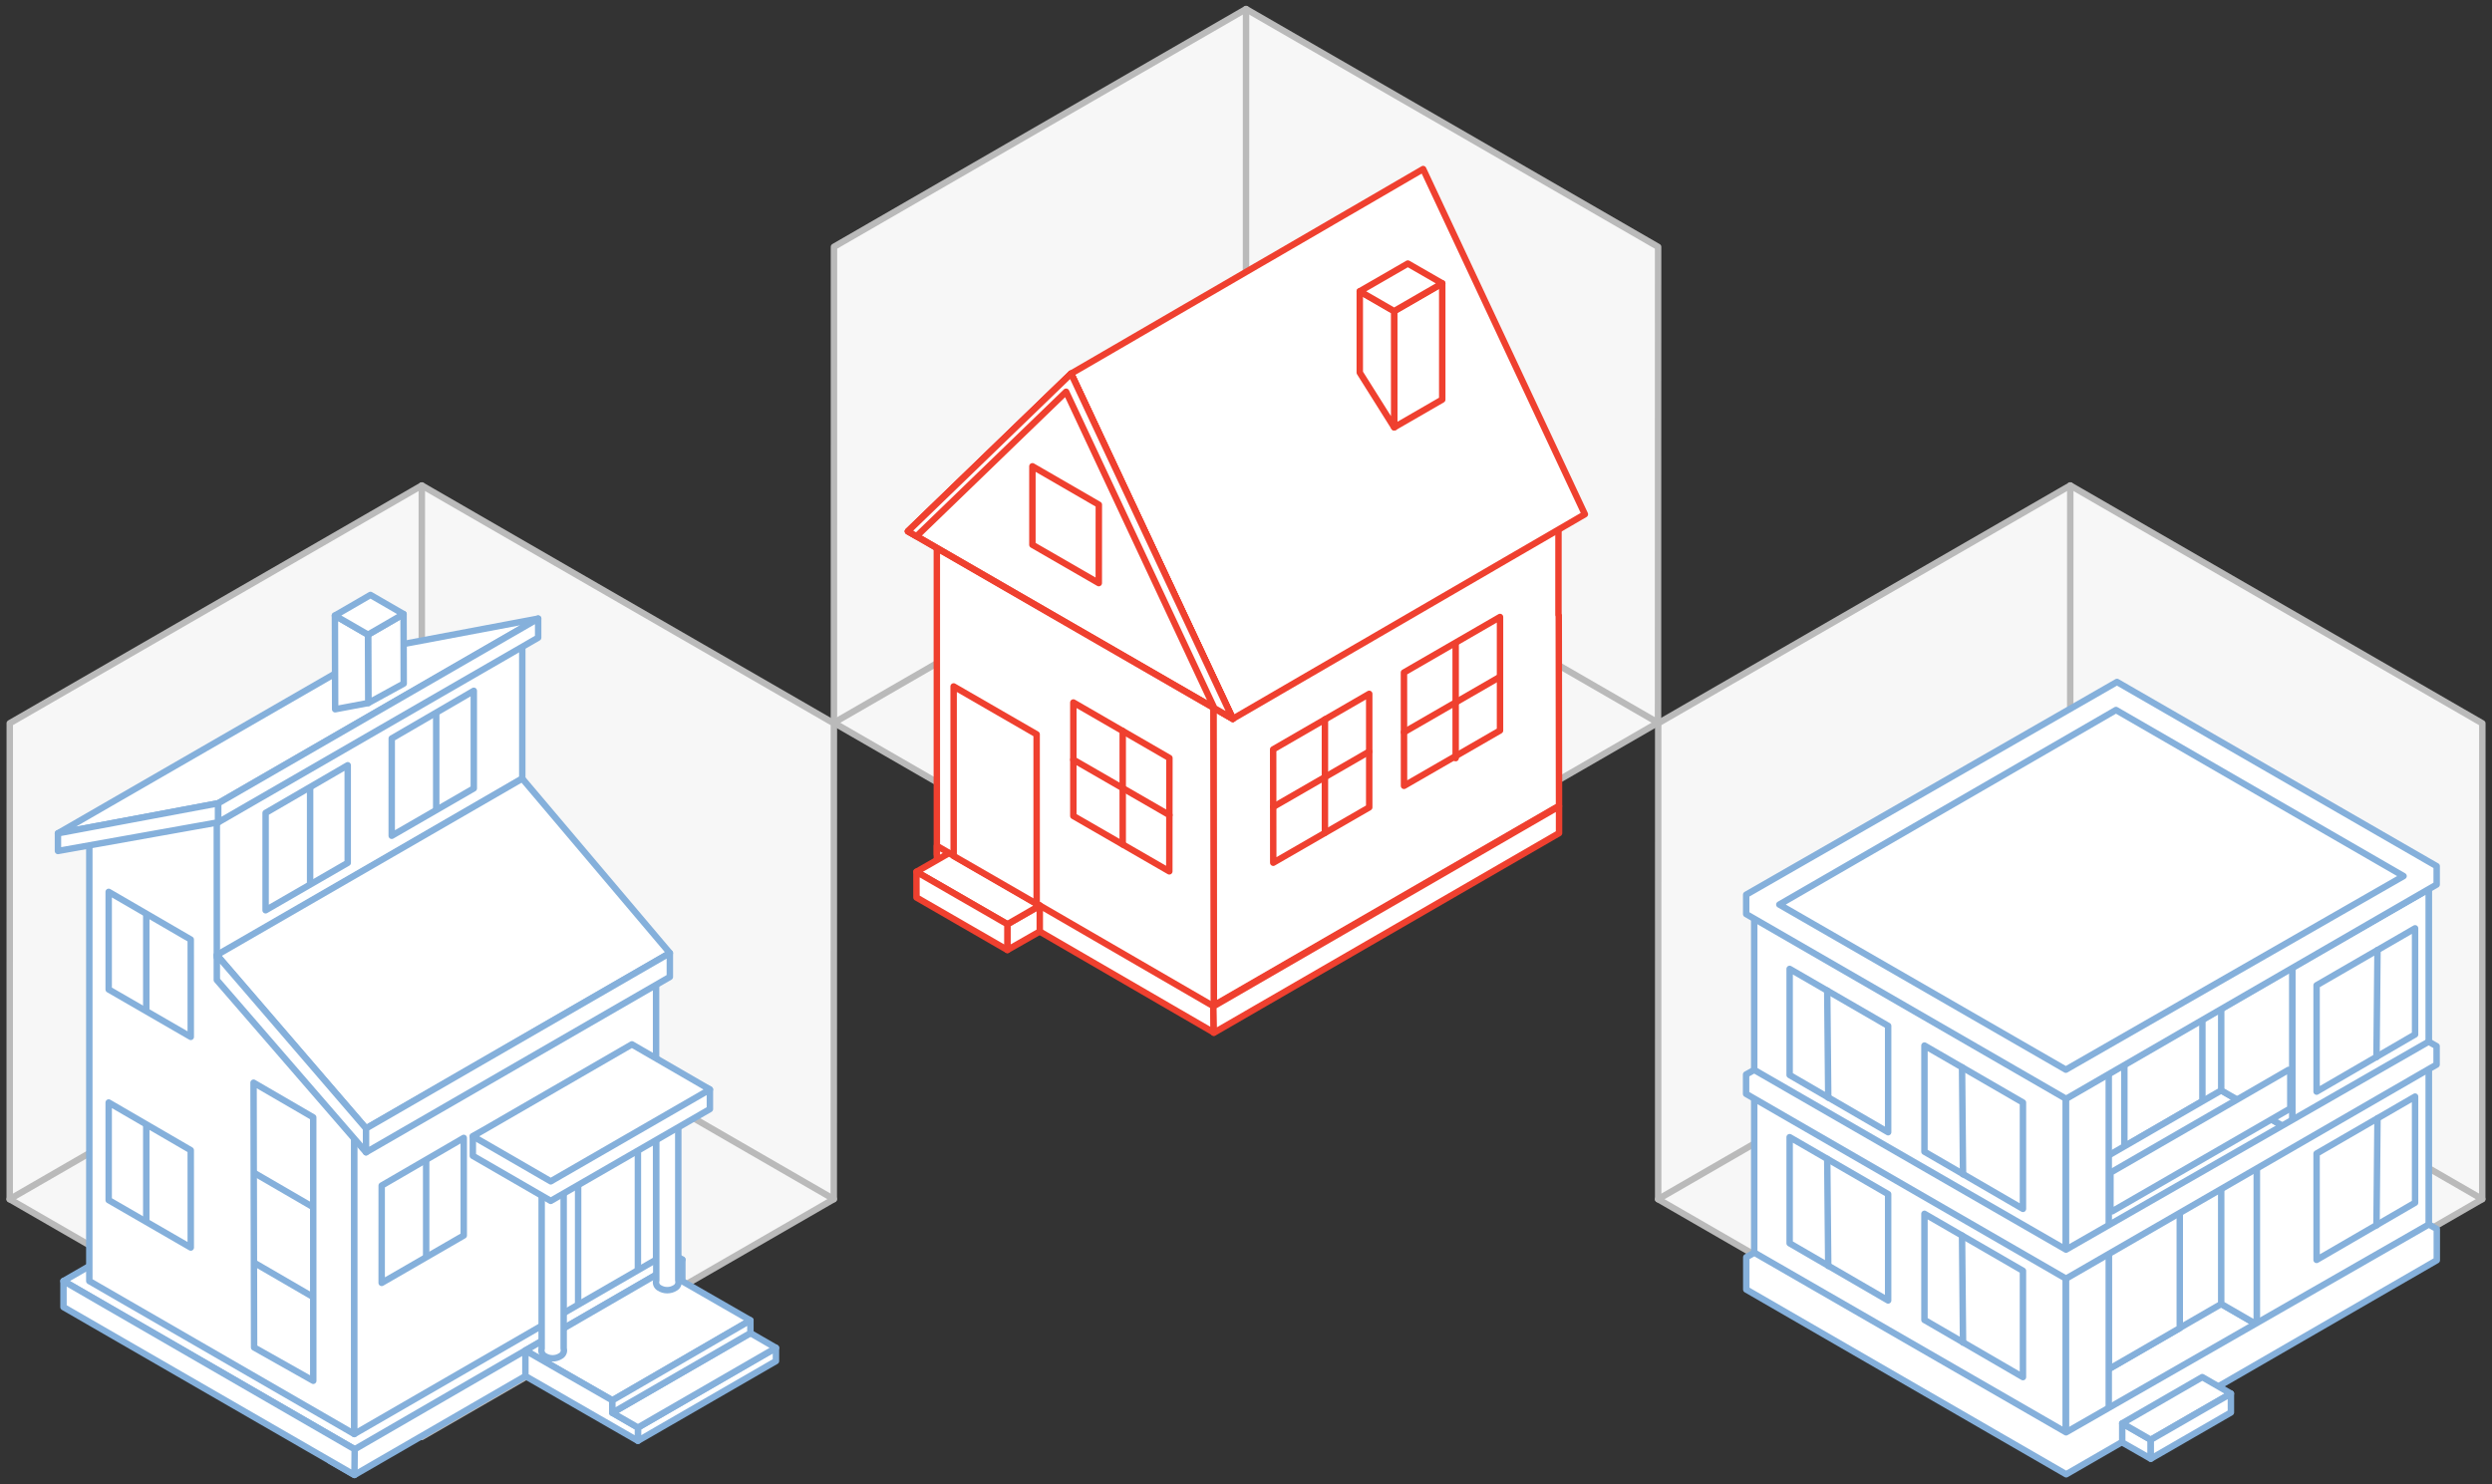 <?xml version="1.0" encoding="utf-8"?>
<!-- Generator: Adobe Illustrator 24.0.3, SVG Export Plug-In . SVG Version: 6.00 Build 0)  -->
<svg version="1.1" id="Vrstva_1" xmlns="http://www.w3.org/2000/svg" xmlns:xlink="http://www.w3.org/1999/xlink" x="0px" y="0px"
	 viewBox="0 0 774 461" style="enable-background:new 0 0 774 461;" xml:space="preserve">
<rect x="0" y="0" width="774" height="461" fill="#333333" stroke="none"/>
<g id="Group_3813" transform="translate(-258.635 -2435)">
	<g id="Group_3516" transform="translate(-265 -152)">
		<g id="kocka_4_" transform="translate(698.779 2432.85)">
			<path id="Path_2438_4_" style="fill:#F7F7F7;stroke:#BABABA;stroke-width:2;stroke-linecap:round;stroke-linejoin:round;" d="
				M83.872,378.643l0.014-147.821l127.985-73.856l127.985,73.881l-0.03,147.8l-127.991,73.884L83.856,378.668"/>
			<g id="Group_1970_4_" transform="translate(82.221 155.151)">
				
					<line id="Line_84_4_" style="fill:none;stroke:#BABABA;stroke-width:2;stroke-linecap:round;stroke-linejoin:round;" x1="129.627" y1="149.585" x2="1.635" y2="223.517"/>
				
					<line id="Line_85_4_" style="fill:none;stroke:#BABABA;stroke-width:2;stroke-linecap:round;stroke-linejoin:round;" x1="257.605" y1="223.499" x2="129.627" y2="149.585"/>
				
					<line id="Line_86_4_" style="fill:none;stroke:#BABABA;stroke-width:2;stroke-linecap:round;stroke-linejoin:round;" x1="129.627" y1="149.585" x2="129.65" y2="1.815"/>
			</g>
		</g>
		<g id="kocka-2_4_" transform="translate(442.779 2580.85)">
			<path id="Path_2438-2_4_" style="fill:#F7F7F7;stroke:#BABABA;stroke-width:2;stroke-linecap:round;stroke-linejoin:round;" d="
				M83.872,378.643l0.014-147.821l127.985-73.856l127.985,73.881l-0.03,147.8l-127.991,73.884L83.856,378.668"/>
			<g id="Group_1970-2_4_" transform="translate(82.221 155.151)">
				
					<line id="Line_84-2_4_" style="fill:none;stroke:#BABABA;stroke-width:2;stroke-linecap:round;stroke-linejoin:round;" x1="129.627" y1="149.585" x2="1.635" y2="223.517"/>
				
					<line id="Line_85-2_4_" style="fill:none;stroke:#BABABA;stroke-width:2;stroke-linecap:round;stroke-linejoin:round;" x1="257.605" y1="223.499" x2="129.627" y2="149.585"/>
				
					<line id="Line_86-2_4_" style="fill:none;stroke:#BABABA;stroke-width:2;stroke-linecap:round;stroke-linejoin:round;" x1="129.627" y1="149.585" x2="129.65" y2="1.815"/>
			</g>
		</g>
		<g id="kocka-3_4_" transform="translate(954.779 2580.85)">
			<path id="Path_2438-3_4_" style="fill:#F7F7F7;stroke:#BABABA;stroke-width:2;stroke-linecap:round;stroke-linejoin:round;" d="
				M83.872,378.643l0.014-147.821l127.985-73.856l127.985,73.881l-0.03,147.8l-127.991,73.884L83.856,378.668"/>
			<g id="Group_1970-3_4_" transform="translate(82.221 155.151)">
				
					<line id="Line_84-3_4_" style="fill:none;stroke:#BABABA;stroke-width:2;stroke-linecap:round;stroke-linejoin:round;" x1="129.627" y1="149.585" x2="1.635" y2="223.517"/>
				
					<line id="Line_85-3_4_" style="fill:none;stroke:#BABABA;stroke-width:2;stroke-linecap:round;stroke-linejoin:round;" x1="257.605" y1="223.499" x2="129.627" y2="149.585"/>
				
					<line id="Line_86-3_4_" style="fill:none;stroke:#BABABA;stroke-width:2;stroke-linecap:round;stroke-linejoin:round;" x1="129.627" y1="149.585" x2="129.65" y2="1.815"/>
			</g>
		</g>
		<g id="Bytovy_dom_1_" transform="translate(1340.238 2556.654)">
			<path id="Path_2449_1_" style="fill:#FFFFFF;stroke:#85B0DB;stroke-width:2;stroke-linecap:round;stroke-linejoin:round;" d="
				M-174.911,475.982l-96.841-56.227V315.404l96.841,56.029V475.982z"/>
			<path id="Path_2450_1_" style="fill:#FFFFFF;stroke:#85B0DB;stroke-width:2;stroke-linecap:round;stroke-linejoin:round;" d="
				M-62.267,306.398v104.554l-42.387,24.469l-70.258,40.561V371.43L-62.267,306.398z"/>
			<path id="Path_2451_1_" style="fill:#FFFFFF;stroke:#85B0DB;stroke-width:2;stroke-linecap:round;stroke-linejoin:round;" d="
				M-62.269,306.584v104.368l-53.409,30.831v-53.607l11.026-6.365v-50.944L-62.269,306.584z"/>
			<path id="Path_2452_1_" style="fill:#FFFFFF;stroke:#85B0DB;stroke-width:2;stroke-linecap:round;stroke-linejoin:round;" d="
				M-260.75,331.328v32.969l30.592,17.763v-33.034L-260.75,331.328z"/>
			
				<line id="Line_87_1_" style="fill:none;stroke:#85B0DB;stroke-width:2;stroke-linecap:round;stroke-linejoin:round;" x1="-249.077" y1="338.079" x2="-248.763" y2="371.323"/>
			<path id="Path_2453_1_" style="fill:#FFFFFF;stroke:#85B0DB;stroke-width:2;stroke-linecap:round;stroke-linejoin:round;" d="
				M-97.085,336.423v33.031l30.592-17.763v-32.967L-97.085,336.423z"/>
			
				<line id="Line_88_1_" style="fill:none;stroke:#85B0DB;stroke-width:2;stroke-linecap:round;stroke-linejoin:round;" x1="-78.165" y1="325.476" x2="-78.479" y2="358.72"/>
			<path id="Path_2454_1_" style="fill:#FFFFFF;stroke:#85B0DB;stroke-width:2;stroke-linecap:round;stroke-linejoin:round;" d="
				M-97.085,388.692v33.031l30.592-17.763v-32.966L-97.085,388.692z"/>
			
				<line id="Line_89_1_" style="fill:none;stroke:#85B0DB;stroke-width:2;stroke-linecap:round;stroke-linejoin:round;" x1="-78.165" y1="377.745" x2="-78.479" y2="410.989"/>
			<path id="Path_2455_1_" style="fill:#FFFFFF;stroke:#85B0DB;stroke-width:2;stroke-linecap:round;stroke-linejoin:round;" d="
				M-260.75,383.597v32.966l30.592,17.763v-33.031L-260.75,383.597z"/>
			
				<line id="Line_90_1_" style="fill:none;stroke:#85B0DB;stroke-width:2;stroke-linecap:round;stroke-linejoin:round;" x1="-249.077" y1="390.348" x2="-248.763" y2="423.592"/>
			<path id="Path_2456_1_" style="fill:#FFFFFF;stroke:#85B0DB;stroke-width:2;stroke-linecap:round;stroke-linejoin:round;" d="
				M-218.88,407.409v32.966l30.592,17.763v-33.031L-218.88,407.409z"/>
			
				<line id="Line_91_1_" style="fill:none;stroke:#85B0DB;stroke-width:2;stroke-linecap:round;stroke-linejoin:round;" x1="-207.207" y1="414.159" x2="-206.893" y2="447.403"/>
			<path id="Path_2457_1_" style="fill:#FFFFFF;stroke:#85B0DB;stroke-width:2;stroke-linecap:round;stroke-linejoin:round;" d="
				M-218.88,355.14v32.966l30.592,17.763v-33.031L-218.88,355.14z"/>
			
				<line id="Line_92_1_" style="fill:none;stroke:#85B0DB;stroke-width:2;stroke-linecap:round;stroke-linejoin:round;" x1="-207.207" y1="361.89" x2="-206.893" y2="395.134"/>
			<path id="Path_2458_1_" style="fill:#FFFFFF;stroke:#85B0DB;stroke-width:2;stroke-linecap:round;stroke-linejoin:round;" d="
				M-156.79,358.112v28.373l24.236-14.072v-28.325L-156.79,358.112z"/>
			<path id="Path_2459_1_" style="fill:#FFFFFF;stroke:#85B0DB;stroke-width:2;stroke-linecap:round;stroke-linejoin:round;" d="
				M-126.709,369.073l-44.109,25.473v25.471l66.167-38.2L-126.709,369.073z"/>
			<path id="Path_2460_1_" style="fill:#FFFFFF;stroke:#85B0DB;stroke-width:2;stroke-linecap:round;stroke-linejoin:round;" d="
				M-126.709,435.427l-44.109,25.469v12.671l55.134-31.777L-126.709,435.427z"/>
			<path id="Path_2461_1_" style="fill:#FFFFFF;stroke:#85B0DB;stroke-width:2;stroke-linecap:round;stroke-linejoin:round;" d="
				M-126.708,343.605v25.469l22.062,12.737v-50.943L-126.708,343.605z"/>
			<path id="Path_2462_1_" style="fill:#FFFFFF;stroke:#85B0DB;stroke-width:2;stroke-linecap:round;stroke-linejoin:round;" d="
				M-139.579,402.632v40.3l-22.054,12.734V415.16L-139.579,402.632z"/>
			<path id="Path_2463_1_" style="fill:#FFFFFF;stroke:#85B0DB;stroke-width:2;stroke-linecap:round;stroke-linejoin:round;" d="
				M-115.676,441.783l-11.032-6.382V394.55l11.032-6.37V441.783z"/>
			<path id="Path_2464_1_" style="fill:#FFFFFF;stroke:#85B0DB;stroke-width:2;stroke-linecap:round;stroke-linejoin:round;" d="
				M-161.633,468.32l-13.278,7.662V371.437l13.278-7.665V468.32z"/>
			<path id="Path_2465_1_" style="fill:#FFFFFF;stroke:#85B0DB;stroke-width:2;stroke-linecap:round;stroke-linejoin:round;" d="
				M-105.249,362.983l-0.524-0.3l-55.329,31.94l-0.013,11.716l0.534,0.3l55.332-31.948L-105.249,362.983z"/>
			<path id="Path_2466_1_" style="fill:#FFFFFF;stroke:#85B0DB;stroke-width:2;stroke-linecap:round;stroke-linejoin:round;" d="
				M-174.911,371.433l112.64-65.035l-96.98-55.947l-112.5,64.953L-174.911,371.433z"/>
			<path id="Path_2467_1_" style="fill:#FFFFFF;stroke:#85B0DB;stroke-width:2;stroke-linecap:round;stroke-linejoin:round;" d="
				M-59.807,355.343l-2.46-1.412l-112.644,64.6l-96.841-55.82l-2.518,1.414h-0.007v6.03l99.114,57.251l0.252,0.147v-0.005
				l115.1-66.491v-5.705L-59.807,355.343z"/>
			<path id="Path_2468_1_" style="fill:#FFFFFF;stroke:#85B0DB;stroke-width:2;stroke-linecap:round;stroke-linejoin:round;" d="
				M-59.752,412.119l-2.464-1.412l-112.681,64.574l-96.8-55.8l-2.522,1.411l0,0v10.033l99.359,57.4l115.111-66.5v-9.706
				L-59.752,412.119z"/>
			<path id="Path_2469_1_" style="fill:#FFFFFF;stroke:#85B0DB;stroke-width:2;stroke-linecap:round;stroke-linejoin:round;" d="
				M-148.583,477.609l-8.868-5.1v5.917l8.868,5.06V477.609z"/>
			<path id="Path_2470_1_" style="fill:#FFFFFF;stroke:#85B0DB;stroke-width:2;stroke-linecap:round;stroke-linejoin:round;" d="
				M-148.586,477.602l-8.865-5.116l15.963-9.213l8.892-5.135l8.9,5.116l-8.865,5.094L-148.586,477.602z"/>
			<path id="Path_2471_1_" style="fill:#FFFFFF;stroke:#85B0DB;stroke-width:2;stroke-linecap:round;stroke-linejoin:round;" d="
				M-148.583,483.488v-5.885l24.886-14.349v5.865L-148.583,483.488z"/>
			<path id="Path_2472_1_" style="fill:#FFFFFF;stroke:#85B0DB;stroke-width:2;stroke-linecap:round;stroke-linejoin:round;" d="
				M-59.782,299.415l-2.455-1.406l-96.84-55.821l-2.463,1.414l0,0l-112.706,64.669v6.027l2.587,1.494l0,0l0,0l96.772,55.9l0,0l0,0
				l0,0l0,0l112.226-64.911l0.416-0.236l2.459-1.422v-5.708H-59.782z M-174.968,362.632l-88.983-51.291l104.561-60.438l89.32,51.592
				L-174.968,362.632z"/>
		</g>
		<g id="Dom_2_" transform="translate(1751.252 2479.509)">
			<g id="Group_2003_2_" transform="translate(-947.252 158.194)">
				<g id="Group_2002_2_">
					
						<path id="Path_2624_2_" style="fill:#FFFFFF;stroke:#EF402F;stroke-width:2;stroke-linecap:round;stroke-linejoin:round;stroke-miterlimit:10;" d="
						M117.708,51.046l-107.1,61.944v0.147l85.88,49.823l107.2-62v-0.039L117.708,51.046z"/>
					
						<path id="Path_2625_2_" style="fill:#FFFFFF;stroke:#EF402F;stroke-width:2;stroke-linecap:round;stroke-linejoin:round;stroke-miterlimit:10;" d="
						M203.685,140.369v-39.395l-107.2,61.995l0.142,98.662l107.232-62.018l-0.081-59.243L203.685,140.369z"/>
					
						<path id="Path_2626_2_" style="fill:#FFFFFF;stroke:#EF402F;stroke-width:2;stroke-linecap:round;stroke-linejoin:round;stroke-miterlimit:10;" d="
						M96.491,162.969l-85.88-49.812v89.587l0.01,11.976l86.012,49.9L96.491,162.969z"/>
					<g id="Group_1983_2_" transform="translate(154.061 139.144)">
						<g id="Group_1982_2_">
							
								<path id="Path_2627_2_" style="fill:#FFFFFF;stroke:#EF402F;stroke-width:2;stroke-linecap:round;stroke-linejoin:round;stroke-miterlimit:10;" d="
								M1.635,19.064L31.47,1.816V37.08L1.654,54.27L1.635,19.064z"/>
						</g>
					</g>
					<g id="Group_1985_2_" transform="translate(113.438 163.022)">
						<g id="Group_1984_2_">
							
								<path id="Path_2628_2_" style="fill:#FFFFFF;stroke:#EF402F;stroke-width:2;stroke-linecap:round;stroke-linejoin:round;stroke-miterlimit:10;" d="
								M1.635,19.065l29.834-17.25v35.26l-29.811,17.2L1.635,19.065z"/>
						</g>
					</g>
					<g id="Group_1987_2_" transform="translate(51.373 165.703)">
						<g id="Group_1986_2_">
							
								<path id="Path_2629_2_" style="fill:#FFFFFF;stroke:#EF402F;stroke-width:2;stroke-linecap:round;stroke-linejoin:round;stroke-miterlimit:10;" d="
								M31.476,19.062L1.635,1.815v35.256l29.81,17.2L31.476,19.062z"/>
						</g>
					</g>
					<g id="Group_1989_2_" transform="translate(2.641 197.988)">
						
							<path id="Path_2630_2_" style="fill:#FFFFFF;stroke:#EF402F;stroke-width:2;stroke-linecap:round;stroke-linejoin:round;stroke-miterlimit:10;" d="
							M93.85,63.854L7.98,14.072v8.079l86.012,49.895L93.85,63.854z"/>
						
							<path id="Path_2631_2_" style="fill:#FFFFFF;stroke:#EF402F;stroke-width:2;stroke-linecap:round;stroke-linejoin:round;stroke-miterlimit:10;" d="
							M93.85,63.939l0.142,8.206L201.224,10.12v-8.3L93.85,63.939z"/>
						<g id="Group_1988_2_" transform="translate(0 14.504)">
							
								<path id="Path_2632_2_" style="fill:#FFFFFF;stroke:#EF402F;stroke-width:2;stroke-linecap:round;stroke-linejoin:round;stroke-miterlimit:10;" d="
								M29.878,23.914l10.066-5.783v8.03l-10.066,5.744V23.914z"/>
							
								<path id="Path_2633_2_" style="fill:#FFFFFF;stroke:#EF402F;stroke-width:2;stroke-linecap:round;stroke-linejoin:round;stroke-miterlimit:10;" d="
								M29.884,23.91l10.06-5.805L21.825,7.642l-10.08-5.827L1.638,7.625l10.063,5.783L29.884,23.91z"/>
							
								<path id="Path_2634_2_" style="fill:#FFFFFF;stroke:#EF402F;stroke-width:2;stroke-linecap:round;stroke-linejoin:round;stroke-miterlimit:10;" d="
								M29.878,31.905l0.006-7.995L1.635,7.625l0.007,7.974L29.878,31.905z"/>
						</g>
					</g>
					<g id="Group_1993_2_">
						<g id="Group_1990_2_" transform="translate(50.662)">
							
								<path id="Path_2635_2_" style="fill:#FFFFFF;stroke:#EF402F;stroke-width:2;stroke-linecap:round;stroke-linejoin:round;stroke-miterlimit:10;" d="
								M161.221,109.049l-1.612,0.934l-4.663,2.712l-1.615,0.941l-13.812,8.022l-1.615,0.936l-4.663,2.706l-1.615,0.944
								l-14.438,8.391l-1.612,0.939l-4.659,2.706l-1.621,0.941l-13.853,8.052l-1.608,0.943l-4.666,2.7l-1.619,0.945l-14.431,8.384
								l-1.615,0.94l-4.659,2.707l-1.618,0.941l-13.361,7.763L1.635,65.364L15,57.604l1.618-0.938l4.656-2.71l1.615-0.941
								l14.434-8.394l1.618-0.931l4.663-2.717l1.615-0.931l13.845-8.056l1.619-0.939l4.669-2.7l1.615-0.943l14.435-8.386l1.609-0.94
								l4.666-2.712l1.622-0.934l13.8-8.027l1.615-0.938l4.663-2.71l1.615-0.941L161.221,109.049z"/>
						</g>
						<g id="Group_1992_2_" transform="translate(0 63.557)">
							<g id="Group_1991_2_">
								
									<path id="Path_2636_2_" style="fill:#FFFFFF;stroke:#EF402F;stroke-width:2;stroke-linecap:round;stroke-linejoin:round;" d="
									M52.31,1.815l50.228,107.227L1.638,50.789L52.31,1.815z"/>
								
									<path id="Path_2637_2_" style="fill:none;stroke:#EF402F;stroke-width:2;stroke-linecap:round;stroke-linejoin:round;stroke-miterlimit:10;" d="
									M52.31,1.815l50.228,107.227L1.638,50.789L52.31,1.815z"/>
							</g>
							
								<path id="Path_2638_2_" style="fill:#FFFFFF;stroke:#EF402F;stroke-width:2;stroke-linecap:round;stroke-linejoin:round;stroke-miterlimit:10;" d="
								M50.763,7.433l46.043,98.3l5.733,3.306L52.311,1.812L1.635,50.791l2.668,1.542L50.763,7.433z"/>
						</g>
					</g>
					<g id="Group_1995_2_" transform="translate(140.34 29.355)">
						<g id="Group_1994_2_">
							
								<path id="Path_2639_2_" style="fill:#FFFFFF;stroke:#EF402F;stroke-width:2;stroke-linecap:round;stroke-linejoin:round;stroke-miterlimit:10;" d="
								M27.247,44.069l-14.923,8.619l-0.017-36.093l14.939-8.628L27.247,44.069z"/>
							
								<path id="Path_2640_2_" style="fill:#FFFFFF;stroke:#EF402F;stroke-width:2;stroke-linecap:round;stroke-linejoin:round;stroke-miterlimit:10;" d="
								M12.324,52.686l-10.69-17V10.431l10.673,6.164L12.324,52.686z"/>
							
								<path id="Path_2641_2_" style="fill:#FFFFFF;stroke:#EF402F;stroke-width:2;stroke-linecap:round;stroke-linejoin:round;stroke-miterlimit:10;" d="
								M27.247,7.968l-14.936,8.627L1.638,10.431l14.923-8.616L27.247,7.968z"/>
						</g>
					</g>
					<g id="Group_1997_2_" transform="translate(38.655 92.328)">
						<g id="Group_1996_2_">
							
								<path id="Path_2642_2_" style="fill:#FFFFFF;stroke:#EF402F;stroke-width:2;stroke-linecap:round;stroke-linejoin:round;stroke-miterlimit:10;" d="
								M22.272,13.748L1.638,1.815v24.388l20.617,11.9L22.272,13.748z"/>
						</g>
					</g>
					<g id="Group_2001_2_" transform="translate(14.191 160.714)">
						<g id="Group_2000_2_">
							<g id="Group_1999_2_">
								<g id="Group_1998_2_">
									
										<path id="Path_2643_2_" style="fill:#FFFFFF;stroke:#EF402F;stroke-width:2;stroke-linecap:round;stroke-linejoin:round;stroke-miterlimit:10;" d="
										M27.416,16.699L1.635,1.816l0.013,52.679l25.778,14.877L27.416,16.699z"/>
								</g>
							</g>
						</g>
					</g>
				</g>
			</g>
			
				<line id="Line_107_2_" style="fill:none;stroke:#EF402F;stroke-width:2;stroke-linecap:round;stroke-miterlimit:10;" x1="-816.103" y1="330.966" x2="-816.103" y2="366.205"/>
			
				<line id="Line_108_2_" style="fill:none;stroke:#EF402F;stroke-width:2;stroke-linecap:round;stroke-miterlimit:10;" x1="-832.154" y1="358.152" x2="-802.344" y2="340.954"/>
			
				<line id="Line_109_2_" style="fill:none;stroke:#EF402F;stroke-width:2;stroke-linecap:round;stroke-miterlimit:10;" x1="-775.493" y1="307.76" x2="-775.493" y2="342.999"/>
			
				<line id="Line_110_2_" style="fill:none;stroke:#EF402F;stroke-width:2;stroke-linecap:round;stroke-miterlimit:10;" x1="-791.544" y1="334.947" x2="-761.734" y2="317.749"/>
			
				<line id="Line_111_2_" style="fill:none;stroke:#EF402F;stroke-width:2;stroke-linecap:round;stroke-miterlimit:10;" x1="-878.904" y1="369.816" x2="-878.904" y2="334.578"/>
			
				<line id="Line_112_2_" style="fill:none;stroke:#EF402F;stroke-width:2;stroke-linecap:round;stroke-miterlimit:10;" x1="-894.244" y1="343.477" x2="-864.419" y2="360.683"/>
		</g>
	</g>
	<g id="Group_3621" transform="translate(1701.393 2569.034)">
		<g id="Group_3601" transform="translate(-1424.676 203.234)">
			<path id="Path_5574" style="fill:#FFFFFF;stroke:#85B0DB;stroke-width:2;stroke-linejoin:round;stroke-miterlimit:10;" d="
				M193.847,62.001L92.01,120.916l-7.6-4.388l109.438-62.506L193.847,62.001z"/>
			<path id="Path_5575" style="fill:#FFFFFF;stroke:#85B0DB;stroke-width:2;stroke-linejoin:round;stroke-miterlimit:10;" d="
				M193.848,54.024L92.081,112.941L1.635,60.677L103.583,1.816L193.848,54.024z"/>
			<path id="Path_5576" style="fill:#FFFFFF;stroke:#85B0DB;stroke-width:2;stroke-linejoin:round;stroke-miterlimit:10;" d="
				M92.011,120.916L1.636,68.771v-8.1l90.446,52.264v0.01L92.011,120.916z"/>
		</g>
		<g id="Group_3607" transform="translate(-1426.393 48.966)">
			<path id="Path_5577" style="fill:#FFFFFF;stroke:#85B0DB;stroke-width:2;stroke-linejoin:round;stroke-miterlimit:10;" d="
				M42.887,75.864l102.967-59.837V58.87L42.889,118.707L42.887,75.864z"/>
			<g id="Group_3602" transform="translate(9.739 47.667)">
				<path id="Path_5578" style="fill:#FFFFFF;stroke:#85B0DB;stroke-width:2;stroke-linejoin:round;stroke-miterlimit:10;" d="
					M41.236,66.731V1.815l-39.6,22.869v142.6l32.81,18.943l0,0l49.492,28.575v-98.618L41.236,66.731z"/>
				<path id="Path_5579" style="fill:#FFFFFF;stroke:#85B0DB;stroke-width:2;stroke-linejoin:round;stroke-miterlimit:10;" d="
					M177.669,160.646l-93.733,54.15v-98.61l93.733-54.2V160.646z"/>
			</g>
			<path id="Path_5580" style="fill:#FFFFFF;stroke:#85B0DB;stroke-width:2;stroke-linejoin:round;stroke-miterlimit:10;" d="
				M50.98,113.674l94.873-54.8l45.838,54.185l-94.363,54.482L50.98,113.674z"/>
			<path id="Path_5581" style="fill:#FFFFFF;stroke:#85B0DB;stroke-width:2;stroke-linejoin:round;stroke-miterlimit:10;" d="
				M50.98,121.422v-7.748l46.347,53.867v7.409L50.98,121.422z"/>
			<path id="Path_5582" style="fill:#FFFFFF;stroke:#85B0DB;stroke-width:2;stroke-linejoin:round;stroke-miterlimit:10;" d="
				M191.687,113.056v7.411l-94.363,54.48v-7.409L191.687,113.056z"/>
			<path id="Path_5583" style="fill:#FFFFFF;stroke:#85B0DB;stroke-width:2;stroke-linejoin:round;stroke-miterlimit:10;" d="
				M51.414,66.538l99.372-57.371l-49.713,9.375L1.634,75.863L51.414,66.538z"/>
			<path id="Path_5584" style="fill:#FFFFFF;stroke:#85B0DB;stroke-width:2;stroke-linejoin:round;stroke-miterlimit:10;" d="
				M1.635,81.35v-5.486l49.779-9.325v5.914L1.635,81.35z"/>
			<path id="Path_5585" style="fill:#FFFFFF;stroke:#85B0DB;stroke-width:2;stroke-linejoin:round;stroke-miterlimit:10;" d="
				M150.786,9.168v5.914L51.41,72.452v-5.914L150.786,9.168z"/>
			<g id="Group_3603" transform="translate(96.303 5.946)">
				<path id="Path_5586" style="fill:#FFFFFF;stroke:#85B0DB;stroke-width:2;stroke-linejoin:round;stroke-miterlimit:10;" d="
					M12.675,1.815l0.05,21.59L1.708,29.438L1.635,8.212L12.675,1.815z"/>
			</g>
			<g id="Group_3606" transform="translate(86.024)">
				<g id="Group_3604" transform="translate(0 6.399)">
					<path id="Path_5587" style="fill:#FFFFFF;stroke:#85B0DB;stroke-width:2;stroke-linejoin:round;stroke-miterlimit:10;" d="
						M11.987,28.985l-10.279,1.94L1.635,1.815l10.279,5.944L11.987,28.985z"/>
				</g>
				<g id="Group_3605">
					<path id="Path_5588" style="fill:#FFFFFF;stroke:#85B0DB;stroke-width:2;stroke-linejoin:round;stroke-miterlimit:10;" d="
						M11.914,14.158L1.635,8.214l11.038-6.4L22.954,7.76L11.914,14.158z"/>
				</g>
			</g>
		</g>
		<g id="Group_3609" transform="translate(-1410.64 206.642)">
			<g id="Group_3608">
				<path id="Path_5589" style="fill:#FFFFFF;stroke:#85B0DB;stroke-width:2;stroke-linejoin:round;stroke-miterlimit:10;" d="
					M27.134,46.862l-0.007-30.236L1.638,1.815v30.316L27.134,46.862z"/>
			</g>
			
				<line id="Line_263" style="fill:none;stroke:#85B0DB;stroke-width:2;stroke-miterlimit:10;" x1="13.312" y1="8.599" x2="13.312" y2="38.859"/>
		</g>
		<g id="Group_3611" transform="translate(-1410.64 141.203)">
			<g id="Group_3610">
				<path id="Path_5590" style="fill:#FFFFFF;stroke:#85B0DB;stroke-width:2;stroke-linejoin:round;stroke-miterlimit:10;" d="
					M27.134,46.859l-0.007-30.233L1.638,1.815v30.313L27.134,46.859z"/>
			</g>
			
				<line id="Line_264" style="fill:none;stroke:#85B0DB;stroke-width:2;stroke-miterlimit:10;" x1="13.312" y1="8.598" x2="13.312" y2="38.858"/>
		</g>
		<g id="Group_3613" transform="translate(-1325.851 217.63)">
			<g id="Group_3612">
				<path id="Path_5591" style="fill:#FFFFFF;stroke:#85B0DB;stroke-width:2;stroke-linejoin:round;stroke-miterlimit:10;" d="
					M27.134,32.128V1.815L1.645,16.623L1.638,46.859L27.134,32.128z"/>
			</g>
			
				<line id="Line_265" style="fill:none;stroke:#85B0DB;stroke-width:2;stroke-miterlimit:10;" x1="15.459" y1="8.597" x2="15.459" y2="38.857"/>
		</g>
		<g id="Group_3615" transform="translate(-1361.895 101.873)">
			<g id="Group_3614">
				<path id="Path_5592" style="fill:#FFFFFF;stroke:#85B0DB;stroke-width:2;stroke-linejoin:round;stroke-miterlimit:10;" d="
					M27.138,32.128V1.815l-25.5,14.808L1.631,46.859L27.138,32.128z"/>
			</g>
			
				<line id="Line_266" style="fill:none;stroke:#85B0DB;stroke-width:2;stroke-miterlimit:10;" x1="15.456" y1="8.596" x2="15.456" y2="38.856"/>
		</g>
		<g id="Group_3617" transform="translate(-1322.73 78.739)">
			<g id="Group_3616">
				<path id="Path_5593" style="fill:#FFFFFF;stroke:#85B0DB;stroke-width:2;stroke-linejoin:round;stroke-miterlimit:10;" d="
					M27.134,32.131V1.815L1.645,16.626L1.638,46.859L27.134,32.131z"/>
			</g>
			
				<line id="Line_267" style="fill:none;stroke:#85B0DB;stroke-width:2;stroke-miterlimit:10;" x1="15.459" y1="8.599" x2="15.459" y2="38.859"/>
		</g>
		
			<line id="Line_268" style="fill:none;stroke:#85B0DB;stroke-width:2;stroke-miterlimit:10;" x1="-1263.194" y1="233.908" x2="-1263.194" y2="270.935"/>
		<path id="Path_5594" style="fill:#FFFFFF;stroke:#85B0DB;stroke-width:2;stroke-linejoin:round;stroke-miterlimit:10;" d="
			M-1252.558,300.981l42.874-24.857l-26.966-15.491l-42.92,24.857L-1252.558,300.981z"/>
		<path id="Path_5595" style="fill:#FFFFFF;stroke:#85B0DB;stroke-width:2;stroke-linejoin:round;stroke-miterlimit:10;" d="
			M-1244.629,313.539l0.015-4.113l42.867-24.755v4.1L-1244.629,313.539z"/>
		<path id="Path_5596" style="fill:#FFFFFF;stroke:#85B0DB;stroke-width:2;stroke-linejoin:round;stroke-miterlimit:10;" d="
			M-1279.57,285.489v7.949l34.94,20.1l0.016-4.113l-7.944-4.585v-3.86L-1279.57,285.489z"/>
		<path id="Path_5597" style="fill:#FFFFFF;stroke:#85B0DB;stroke-width:2;stroke-linejoin:round;stroke-miterlimit:10;" d="
			M-1244.614,309.425l42.867-24.755l-7.937-4.584l-42.874,24.753L-1244.614,309.425z"/>
		<path id="Path_5598" style="fill:#FFFFFF;stroke:#85B0DB;stroke-width:2;stroke-linejoin:round;stroke-miterlimit:10;" d="
			M-1252.558,304.84v-3.86l42.874-24.857v3.963L-1252.558,304.84z"/>
		
			<line id="Line_269" style="fill:none;stroke:#85B0DB;stroke-width:2;stroke-miterlimit:10;" x1="-1244.63" y1="223.855" x2="-1244.63" y2="260.882"/>
		<g id="Group_3618" transform="translate(-1365.641 200.488)">
			<path id="Path_5599" style="fill:#FFFFFF;stroke:#85B0DB;stroke-width:2;stroke-linejoin:round;stroke-miterlimit:10;" d="
				M1.635,1.811l18.533,10.766l0.014,81.831L1.804,84.051L1.635,1.811z"/>
			
				<line id="Line_270" style="fill:none;stroke:#85B0DB;stroke-width:2;stroke-miterlimit:10;" x1="1.635" y1="29.721" x2="20.168" y2="40.487"/>
			
				<line id="Line_271" style="fill:none;stroke:#85B0DB;stroke-width:2;stroke-miterlimit:10;" x1="1.635" y1="57.627" x2="20.168" y2="68.393"/>
		</g>
		<g id="Group_3620" transform="translate(-1297.531 188.574)">
			<path id="Path_5600" style="fill:#FFFFFF;stroke:#85B0DB;stroke-width:2;stroke-linejoin:round;stroke-miterlimit:10;" d="
				M65.441,75.145V22.678h-6.833v52.488c-0.26,0.886,0.123,1.834,0.924,2.292c1.518,0.963,3.457,0.959,4.971-0.01
				C65.313,76.992,65.702,76.037,65.441,75.145z"/>
			<path id="Path_5601" style="fill:#FFFFFF;stroke:#85B0DB;stroke-width:2;stroke-linejoin:round;stroke-miterlimit:10;" d="
				M29.845,96.311V37.444h-6.834v58.9c-0.255,0.881,0.126,1.822,0.921,2.278c1.518,0.964,3.456,0.964,4.974,0
				C29.72,98.165,30.11,97.206,29.845,96.311z"/>
			<g id="Group_3619">
				<path id="Path_5602" style="fill:#FFFFFF;stroke:#85B0DB;stroke-width:2;stroke-linejoin:round;stroke-miterlimit:10;" d="
					M1.635,36.445v-6.073l49.4-25.968l24.229,11.439v6.077L25.831,50.441L1.635,36.445z"/>
				<path id="Path_5603" style="fill:#FFFFFF;stroke:#85B0DB;stroke-width:2;stroke-linejoin:round;stroke-miterlimit:10;" d="
					M1.635,30.37l49.4-28.555l24.229,14.026L25.831,44.365L1.635,30.37z"/>
			</g>
		</g>
	</g>
</g>
</svg>

